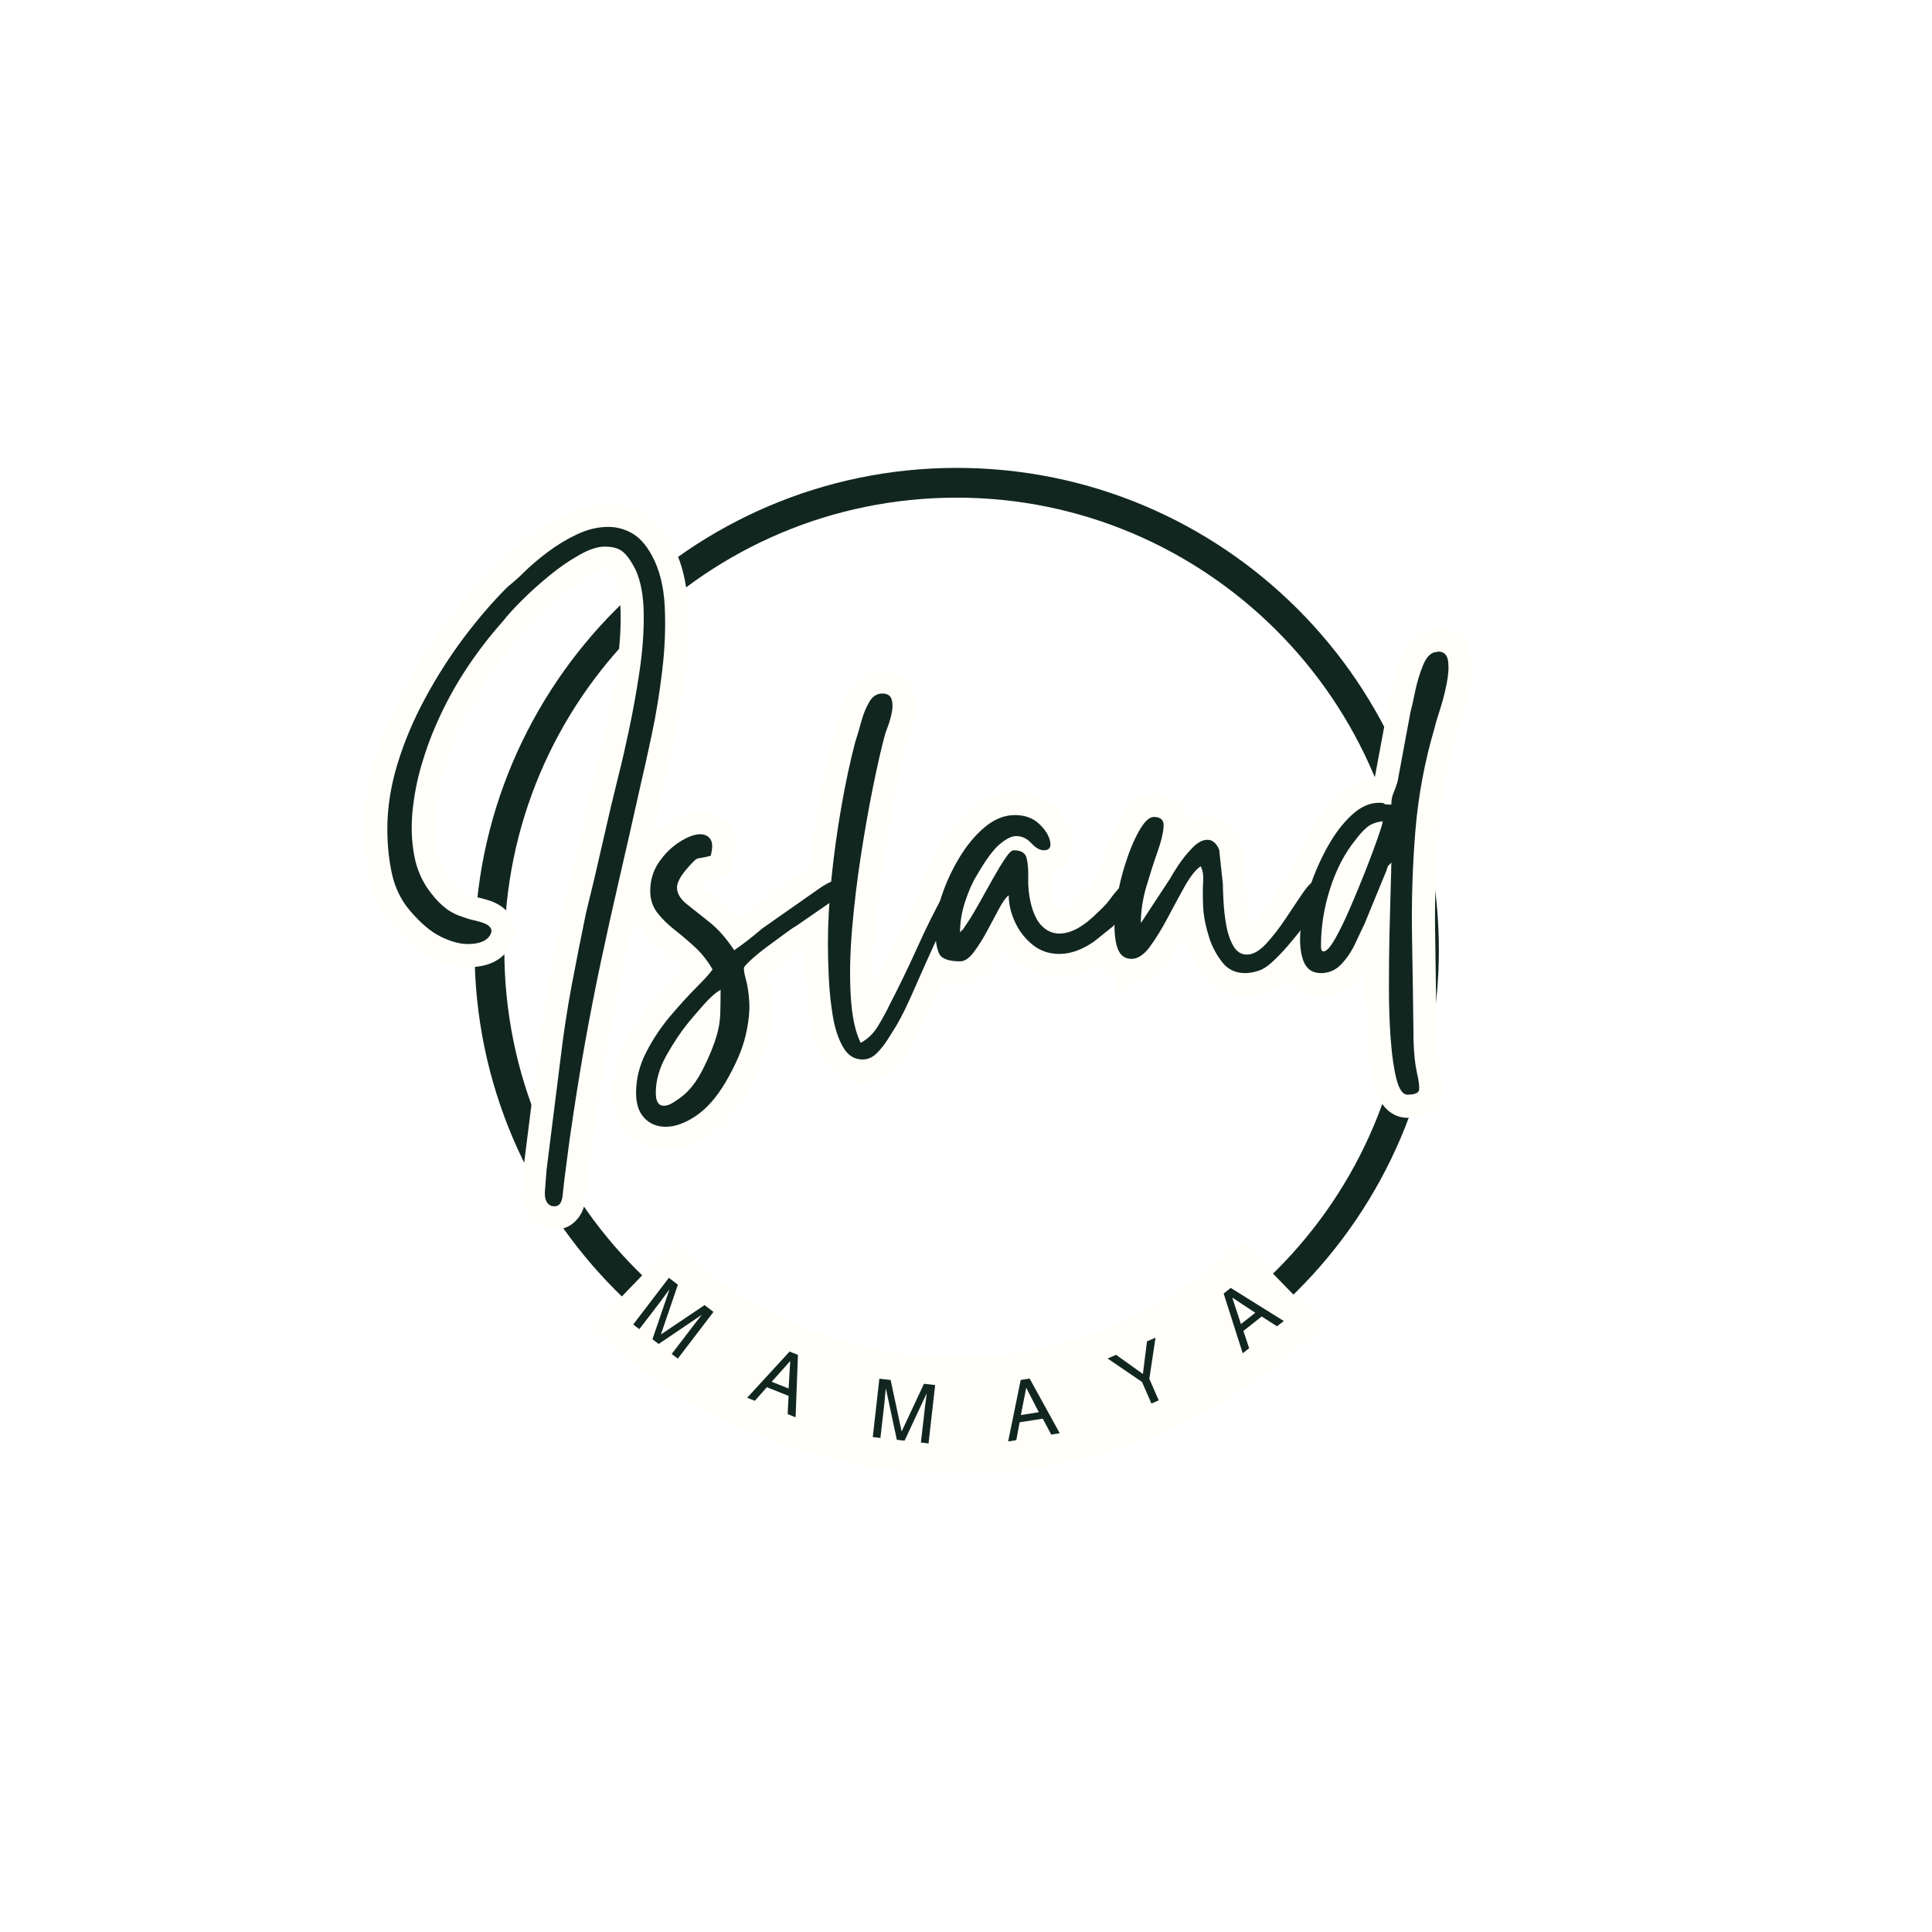 <svg xmlns="http://www.w3.org/2000/svg" xmlns:xlink="http://www.w3.org/1999/xlink" width="500" zoomAndPan="magnify" viewBox="0 0 375 375" height="500" preserveAspectRatio="xMidYMid meet" version="1.2"><defs><clipPath id="3e0132e354"><path d="M 92.113 90.816 L 279.613 90.816 L 279.613 278 L 92.113 278 Z M 92.113 90.816"></path></clipPath></defs><g id="1855ecf6f1"><rect x="0" width="375" y="0" height="375" style="fill:#ffffff;fill-opacity:1;stroke:none;"></rect><rect x="0" width="375" y="0" height="375" style="fill:#ffffff;fill-opacity:1;stroke:none;"></rect><g clip-rule="nonzero" clip-path="url(#3e0132e354)"><path style="stroke:none;fill-rule:nonzero;fill:#122620;fill-opacity:1;" d="M 185.699 277.988 C 133.996 277.988 92.113 235.816 92.113 184.402 C 92.113 132.988 133.996 90.816 185.699 90.816 C 237.402 90.816 279.285 132.699 279.285 184.402 C 279.285 236.105 237.113 277.988 185.699 277.988 Z M 185.699 96.594 C 137.176 96.594 97.891 135.875 97.891 184.402 C 97.891 232.93 137.176 272.211 185.699 272.211 C 234.227 272.211 273.508 232.93 273.508 184.402 C 273.508 135.875 233.938 96.594 185.699 96.594 Z M 185.699 96.594"></path></g><g style="fill:#fffef9;fill-opacity:1;"><g transform="translate(69.197, 192.347)"><path style="stroke:none" d="M 1.496 -31.504 C 1.496 -36.023 2.223 -40.652 3.668 -45.395 C 5.074 -49.988 6.965 -54.492 9.34 -58.906 C 11.684 -63.258 14.301 -67.359 17.188 -71.211 C 20.07 -75.055 23.027 -78.492 26.051 -81.516 L 26.156 -81.621 L 26.27 -81.719 C 26.934 -82.301 27.523 -82.805 28.027 -83.227 C 28.402 -83.539 28.824 -83.926 29.285 -84.391 C 30.711 -85.816 32.402 -87.27 34.367 -88.75 C 36.41 -90.297 38.594 -91.613 40.91 -92.707 C 43.551 -93.949 46.207 -94.57 48.871 -94.57 C 51.246 -94.57 53.488 -93.984 55.605 -92.809 C 57.785 -91.598 59.645 -89.621 61.176 -86.883 C 63.035 -83.555 64.082 -79.562 64.32 -74.914 C 64.531 -70.707 64.363 -66.301 63.812 -61.695 C 63.277 -57.211 62.578 -52.922 61.711 -48.84 C 60.867 -44.852 60.121 -41.488 59.473 -38.738 C 58.043 -32.293 56.684 -26.309 55.406 -20.785 C 54.133 -15.305 52.941 -9.941 51.828 -4.699 C 50.723 0.527 49.672 5.906 48.684 11.449 C 47.695 16.988 46.723 23.086 45.773 29.742 L 45.301 33.395 L 44.824 37.109 L 40.367 36.535 L 44.836 36.98 C 44.754 37.805 44.633 38.91 44.469 40.293 C 44.293 41.789 43.828 43.031 43.066 44.023 C 41.91 45.539 40.371 46.297 38.449 46.297 C 37.426 46.297 36.516 46.098 35.723 45.703 L 37.73 41.684 L 35.875 45.773 C 34.332 45.074 33.246 43.922 32.613 42.32 C 32.168 41.195 32 39.906 32.117 38.457 C 32.234 36.957 32.332 35.617 32.41 34.438 L 32.422 34.309 L 35.191 12.258 C 35.762 7.465 36.492 2.684 37.391 -2.086 C 38.273 -6.785 39.195 -11.465 40.16 -16.121 L 40.18 -16.215 L 40.203 -16.301 C 41.312 -20.738 42.359 -25.172 43.352 -29.605 C 44.355 -34.117 45.422 -38.625 46.551 -43.133 C 47.102 -45.254 47.746 -48.059 48.492 -51.547 C 49.23 -55.012 49.895 -58.676 50.48 -62.543 C 51.043 -66.254 51.305 -69.766 51.27 -73.078 C 51.234 -75.988 50.836 -78.27 50.07 -79.922 L 54.145 -81.812 L 50.125 -79.805 C 49.602 -80.855 49.172 -81.52 48.836 -81.805 C 48.906 -81.746 48.969 -81.703 49.031 -81.672 L 49.023 -81.668 C 48.828 -81.727 48.535 -81.754 48.152 -81.754 C 47.582 -81.754 46.676 -81.406 45.445 -80.711 C 43.754 -79.762 42.031 -78.57 40.273 -77.137 C 38.434 -75.633 36.77 -74.137 35.277 -72.648 C 33.82 -71.188 32.75 -70.016 32.07 -69.133 L 31.969 -69 L 31.855 -68.875 C 29.293 -66.012 26.957 -62.957 24.848 -59.719 C 22.754 -56.504 20.961 -53.141 19.465 -49.629 C 18.566 -47.609 17.727 -45.273 16.945 -42.629 C 16.184 -40.055 15.66 -37.387 15.367 -34.625 C 15.094 -32.02 15.176 -29.512 15.617 -27.102 C 16 -25.023 16.824 -23.203 18.098 -21.645 L 18.137 -21.594 L 18.176 -21.547 C 18.746 -20.801 19.367 -20.164 20.039 -19.633 C 20.559 -19.219 21.195 -18.895 21.941 -18.66 L 22.062 -18.625 L 22.18 -18.582 C 22.633 -18.41 23.023 -18.289 23.352 -18.211 C 23.945 -18.074 24.559 -17.918 25.191 -17.734 C 27.137 -17.191 28.574 -16.309 29.512 -15.086 C 30.305 -14.055 30.695 -12.895 30.684 -11.609 C 30.672 -10.559 30.383 -9.547 29.809 -8.57 C 28.262 -5.93 25.512 -4.613 21.562 -4.613 C 19.352 -4.613 16.953 -5.242 14.375 -6.508 C 11.848 -7.746 9.344 -9.844 6.859 -12.805 C 4.711 -15.363 3.258 -18.359 2.5 -21.793 C 1.832 -24.824 1.496 -28.062 1.496 -31.504 Z M 10.48 -31.504 C 10.48 -28.715 10.746 -26.125 11.273 -23.727 C 11.715 -21.73 12.539 -20.012 13.742 -18.578 C 15.41 -16.59 16.941 -15.254 18.328 -14.574 C 19.66 -13.922 20.738 -13.598 21.562 -13.598 C 22.105 -13.598 22.477 -13.633 22.672 -13.711 C 22.445 -13.621 22.238 -13.422 22.059 -13.113 C 21.824 -12.715 21.707 -12.242 21.699 -11.699 C 21.691 -10.918 21.922 -10.223 22.387 -9.617 C 22.613 -9.32 22.848 -9.105 23.09 -8.977 C 23.043 -9 22.922 -9.039 22.723 -9.098 C 22.238 -9.234 21.773 -9.355 21.328 -9.457 C 20.617 -9.621 19.852 -9.859 19.027 -10.168 L 20.602 -14.375 L 19.262 -10.086 C 17.457 -10.652 15.855 -11.484 14.461 -12.59 C 13.211 -13.578 12.078 -14.738 11.055 -16.066 L 14.613 -18.805 L 11.133 -15.969 C 8.891 -18.723 7.438 -21.891 6.781 -25.484 C 6.184 -28.742 6.07 -32.105 6.434 -35.566 C 6.781 -38.875 7.414 -42.078 8.328 -45.176 C 9.223 -48.199 10.18 -50.855 11.199 -53.148 C 12.898 -57.141 14.938 -60.965 17.316 -64.621 C 19.68 -68.246 22.293 -71.66 25.16 -74.867 L 28.508 -71.871 L 24.949 -74.609 C 25.867 -75.801 27.191 -77.266 28.926 -79 C 30.629 -80.703 32.52 -82.402 34.594 -84.094 C 36.75 -85.855 38.898 -87.34 41.039 -88.543 C 43.641 -90.004 46.012 -90.738 48.152 -90.738 C 50.852 -90.738 53.02 -90.043 54.656 -88.648 C 55.922 -87.574 57.09 -85.965 58.16 -83.82 L 58.191 -83.766 L 58.219 -83.703 C 59.527 -80.887 60.203 -77.375 60.25 -73.18 C 60.293 -69.383 59.996 -65.387 59.363 -61.195 C 58.75 -57.152 58.055 -53.312 57.277 -49.672 C 56.508 -46.055 55.836 -43.148 55.266 -40.953 C 54.156 -36.52 53.109 -32.086 52.117 -27.648 C 51.113 -23.141 50.047 -18.633 48.918 -14.125 L 44.559 -15.211 L 48.957 -14.301 C 48.008 -9.699 47.094 -5.074 46.219 -0.426 C 45.359 4.145 44.656 8.746 44.105 13.379 L 41.352 35.297 L 36.895 34.738 L 41.375 35.035 C 41.293 36.254 41.195 37.629 41.074 39.164 C 41.062 39.27 41.062 39.34 41.066 39.375 C 41.055 39.277 41.023 39.156 40.965 39.012 C 40.711 38.367 40.254 37.895 39.59 37.594 L 39.668 37.629 L 39.742 37.668 C 39.27 37.43 38.84 37.312 38.449 37.312 C 37.41 37.312 36.57 37.73 35.93 38.566 C 35.758 38.793 35.633 39.02 35.559 39.238 L 35.547 39.242 C 35.703 37.91 35.82 36.859 35.898 36.086 L 35.902 36.023 L 36.391 32.246 L 36.879 28.473 C 37.844 21.711 38.832 15.512 39.84 9.871 C 40.844 4.234 41.914 -1.242 43.039 -6.562 C 44.164 -11.859 45.367 -17.277 46.652 -22.816 C 47.926 -28.312 49.285 -34.305 50.727 -40.797 C 51.359 -43.48 52.09 -46.781 52.922 -50.703 C 53.734 -54.523 54.391 -58.543 54.895 -62.762 C 55.383 -66.859 55.531 -70.762 55.348 -74.461 C 55.184 -77.715 54.512 -80.391 53.336 -82.492 C 52.637 -83.746 51.938 -84.566 51.242 -84.953 C 50.484 -85.375 49.691 -85.586 48.871 -85.586 C 47.547 -85.586 46.168 -85.25 44.734 -84.578 C 42.98 -83.75 41.328 -82.754 39.781 -81.582 C 38.148 -80.352 36.77 -79.168 35.637 -78.039 C 34.984 -77.383 34.363 -76.812 33.781 -76.324 C 33.328 -75.949 32.797 -75.492 32.188 -74.957 L 29.227 -78.34 L 32.402 -75.164 C 29.68 -72.438 27.004 -69.324 24.375 -65.82 C 21.758 -62.328 19.383 -58.602 17.25 -54.648 C 15.156 -50.758 13.492 -46.797 12.262 -42.77 C 11.074 -38.883 10.48 -35.129 10.48 -31.504 Z M 10.48 -31.504"></path></g></g><g style="fill:#fffef9;fill-opacity:1;"><g transform="translate(125.851, 192.347)"><path style="stroke:none" d="M 5.93 19.766 C 5.93 19.844 5.934 19.906 5.938 19.957 L 5.934 19.957 C 5.891 19.75 5.797 19.527 5.645 19.285 C 5.355 18.816 4.953 18.441 4.441 18.168 C 3.973 17.914 3.488 17.789 2.996 17.789 C 2.789 17.789 2.605 17.816 2.441 17.867 C 2.41 17.879 2.383 17.891 2.363 17.898 C 2.371 17.895 2.387 17.887 2.41 17.871 C 2.902 17.566 3.277 17.305 3.543 17.094 L 3.652 17.008 C 4.691 16.23 5.676 14.934 6.598 13.117 C 7.699 10.945 8.492 9.004 8.969 7.293 C 9.27 6.27 9.438 5.254 9.465 4.242 C 9.504 2.891 9.523 1.395 9.523 -0.238 L 14.016 -0.238 L 16.277 3.641 C 15.734 3.957 15.004 4.637 14.082 5.672 C 12.883 7.027 11.945 8.121 11.262 8.953 C 9.988 10.512 8.715 12.414 7.445 14.664 C 6.434 16.457 5.93 18.156 5.93 19.766 Z M -3.055 19.766 C -3.055 16.582 -2.164 13.41 -0.379 10.25 C 1.145 7.551 2.707 5.223 4.309 3.266 C 5.066 2.34 6.082 1.156 7.359 -0.285 C 8.914 -2.039 10.379 -3.32 11.75 -4.121 L 18.508 -8.059 L 18.508 -0.238 C 18.508 1.48 18.488 3.059 18.445 4.5 C 18.395 6.285 18.121 8.023 17.621 9.715 C 16.984 11.996 15.977 14.488 14.605 17.188 C 13.051 20.246 11.199 22.582 9.043 24.195 L 6.348 20.602 L 9.156 24.109 C 8.621 24.539 7.957 25 7.172 25.492 C 5.805 26.344 4.414 26.773 2.996 26.773 C 1.98 26.773 1.043 26.539 0.184 26.078 C -0.715 25.594 -1.441 24.906 -1.992 24.016 C -2.699 22.871 -3.055 21.453 -3.055 19.766 Z M -4.133 -19.406 C -4.133 -22.406 -3.312 -25.109 -1.672 -27.508 C -0.211 -29.648 1.555 -31.383 3.625 -32.711 C 5.922 -34.18 8.066 -34.918 10.062 -34.918 C 11.188 -34.918 12.227 -34.688 13.176 -34.227 C 14.215 -33.723 15.07 -32.984 15.738 -32.012 C 16.957 -30.242 17.191 -27.934 16.441 -25.09 L 15.766 -22.52 L 13.188 -21.875 C 12.02 -21.582 11.125 -21.406 10.508 -21.344 C 11.023 -21.395 11.512 -21.613 11.98 -22.004 C 11.91 -21.945 11.633 -21.645 11.145 -21.094 C 10.582 -20.477 10.207 -19.984 10.02 -19.621 L 10 -19.617 C 10.051 -19.824 10.062 -20.059 10.035 -20.32 C 10.016 -20.477 9.98 -20.598 9.922 -20.688 C 9.973 -20.609 10.09 -20.496 10.277 -20.348 L 14.586 -16.938 C 16.684 -15.281 18.625 -13.09 20.406 -10.367 L 16.648 -7.906 L 14.121 -11.617 C 15.73 -12.715 17.391 -14.008 19.094 -15.488 L 19.273 -15.645 L 30.605 -23.566 C 31.969 -24.508 33.207 -25.188 34.324 -25.598 C 35.582 -26.062 36.758 -26.293 37.852 -26.293 C 39.57 -26.293 40.969 -25.754 42.047 -24.68 C 42.789 -23.938 43.262 -23.047 43.469 -22.008 C 43.617 -21.27 43.613 -20.508 43.453 -19.723 C 43.031 -17.609 41.562 -15.812 39.051 -14.336 L 36.773 -18.207 L 39.328 -14.512 L 30.922 -8.703 L 30.637 -8.559 C 30.543 -8.512 30.078 -8.184 29.242 -7.574 L 25.844 -5.066 C 24.734 -4.246 23.793 -3.484 23.027 -2.785 C 22.684 -2.473 22.438 -2.238 22.285 -2.074 C 22.273 -2.059 22.262 -2.047 22.258 -2.043 C 22.273 -2.062 22.293 -2.086 22.316 -2.121 C 22.527 -2.406 22.699 -2.742 22.828 -3.133 L 18.566 -4.551 L 22.973 -3.672 C 23.035 -3.996 23.059 -4.234 23.035 -4.383 C 23.066 -4.184 23.137 -3.895 23.246 -3.512 C 23.652 -2.086 23.926 -0.316 24.066 1.797 C 24.215 4.035 23.941 6.668 23.242 9.695 C 22.543 12.73 21.082 16.16 18.855 19.984 C 16.742 23.543 14.367 26.211 11.73 27.984 C 8.898 29.891 6.105 30.844 3.355 30.844 C 0.406 30.844 -2.051 29.828 -4.012 27.793 C -5.93 25.805 -6.887 23.129 -6.887 19.766 C -6.887 16.324 -6.062 13 -4.41 9.801 C -2.938 6.938 -1.168 4.297 0.895 1.879 C 2.809 -0.367 4.586 -2.312 6.227 -3.953 C 7.574 -5.301 8.406 -6.211 8.719 -6.684 L 12.457 -4.191 L 8.559 -1.965 C 7.832 -3.23 6.965 -4.324 5.957 -5.246 C 4.68 -6.41 3.426 -7.48 2.191 -8.449 C 0.574 -9.727 -0.793 -11.094 -1.902 -12.559 C -3.391 -14.52 -4.133 -16.801 -4.133 -19.406 Z M 4.852 -19.406 C 4.852 -18.816 4.984 -18.344 5.254 -17.988 C 5.902 -17.137 6.734 -16.309 7.75 -15.508 C 9.152 -14.402 10.574 -13.195 12.012 -11.883 C 13.715 -10.328 15.164 -8.508 16.359 -6.422 L 17.734 -4.012 L 16.195 -1.699 C 15.551 -0.734 14.348 0.633 12.578 2.398 C 11.105 3.871 9.492 5.641 7.73 7.703 C 6.117 9.598 4.734 11.668 3.574 13.918 C 2.59 15.828 2.098 17.777 2.098 19.766 C 2.098 20.711 2.215 21.309 2.453 21.559 C 2.648 21.758 2.949 21.859 3.355 21.859 C 4.277 21.859 5.398 21.418 6.715 20.531 C 8.234 19.508 9.691 17.82 11.09 15.469 C 12.859 12.426 13.992 9.828 14.488 7.676 C 14.988 5.512 15.191 3.75 15.102 2.395 C 15.004 0.914 14.84 -0.23 14.605 -1.043 C 14.086 -2.859 13.941 -4.32 14.16 -5.434 L 14.215 -5.707 L 14.305 -5.973 C 14.547 -6.703 15.008 -7.434 15.684 -8.168 C 16.012 -8.523 16.445 -8.945 16.98 -9.434 C 17.973 -10.332 19.148 -11.289 20.512 -12.301 L 23.941 -14.828 C 25.184 -15.734 26.074 -16.324 26.621 -16.594 L 28.629 -12.578 L 26.074 -16.273 L 34.355 -21.996 L 34.496 -22.078 C 34.812 -22.266 35.016 -22.406 35.105 -22.5 C 34.887 -22.27 34.734 -21.934 34.645 -21.484 C 34.566 -21.098 34.574 -20.684 34.66 -20.246 C 34.809 -19.508 35.152 -18.867 35.695 -18.324 C 36.133 -17.887 36.637 -17.582 37.199 -17.418 C 37.441 -17.344 37.66 -17.309 37.852 -17.309 L 37.871 -17.301 C 37.754 -17.277 37.605 -17.23 37.43 -17.168 C 37.027 -17.02 36.469 -16.695 35.754 -16.203 L 24.613 -8.418 L 22.039 -12.098 L 24.988 -8.707 C 23.02 -6.996 21.082 -5.492 19.18 -4.195 L 15.398 -1.617 L 12.895 -5.445 C 11.641 -7.352 10.348 -8.836 9.012 -9.895 L 4.695 -13.309 C 2.559 -15.004 1.363 -17.012 1.105 -19.328 C 0.836 -21.75 1.945 -24.328 4.43 -27.062 C 5.215 -27.949 5.816 -28.562 6.227 -28.906 C 7.172 -29.691 8.301 -30.152 9.613 -30.285 C 9.797 -30.301 10.262 -30.402 11.008 -30.59 L 12.098 -26.234 L 7.754 -27.375 C 7.848 -27.734 7.895 -27.973 7.891 -28.098 C 7.898 -27.734 8.047 -27.344 8.336 -26.922 C 8.566 -26.59 8.871 -26.328 9.254 -26.145 C 9.543 -26.004 9.812 -25.934 10.062 -25.934 L 10.078 -25.93 C 10 -25.914 9.906 -25.887 9.789 -25.844 C 9.422 -25.703 8.984 -25.473 8.473 -25.145 C 7.43 -24.477 6.52 -23.574 5.746 -22.441 C 5.148 -21.57 4.852 -20.555 4.852 -19.406 Z M 4.852 -19.406"></path></g></g><g style="fill:#fffef9;fill-opacity:1;"><g transform="translate(160.466, 192.347)"><path style="stroke:none" d="M -4.254 -9.223 C -4.254 -13.371 -4.004 -17.836 -3.512 -22.621 C -3.02 -27.359 -2.367 -32.055 -1.551 -36.711 C -0.73 -41.383 0.176 -45.617 1.164 -49.406 L 1.203 -49.551 L 1.25 -49.695 C 1.621 -50.809 1.996 -52.062 2.371 -53.457 C 2.879 -55.328 3.555 -56.98 4.402 -58.41 C 5.082 -59.559 5.93 -60.457 6.945 -61.109 C 8.102 -61.855 9.383 -62.227 10.781 -62.227 C 12.09 -62.227 13.25 -61.926 14.258 -61.32 C 15.508 -60.57 16.367 -59.488 16.84 -58.078 C 17.328 -56.605 17.398 -54.98 17.043 -53.203 C 16.793 -51.957 16.465 -50.801 16.055 -49.73 C 15.801 -49.059 15.656 -48.648 15.617 -48.5 C 14.988 -46.148 14.266 -42.957 13.445 -38.93 C 12.621 -34.887 11.836 -30.465 11.086 -25.66 C 10.344 -20.895 9.777 -16.172 9.387 -11.484 C 9.008 -6.91 8.93 -2.797 9.156 0.859 C 9.355 4.125 9.84 6.523 10.605 8.055 L 6.59 10.062 L 4.488 6.094 C 5.117 5.758 5.66 5.223 6.109 4.484 C 6.902 3.188 7.586 1.934 8.152 0.723 L 8.195 0.637 L 8.238 0.555 C 10.031 -2.879 11.789 -6.512 13.512 -10.344 C 15.32 -14.375 17.215 -18.168 19.195 -21.715 L 23.117 -19.523 L 19.102 -21.535 C 20.566 -24.469 22.586 -25.934 25.156 -25.934 C 26.07 -25.934 26.926 -25.719 27.719 -25.293 C 28.461 -24.891 29.086 -24.34 29.59 -23.633 C 30.348 -22.574 30.727 -21.402 30.727 -20.125 C 30.727 -19.398 30.527 -18.57 30.133 -17.633 C 29.938 -17.164 29.656 -16.566 29.293 -15.84 L 27.316 -11.887 C 26.586 -10.426 26.07 -9.445 25.773 -8.949 L 21.922 -11.262 L 25.977 -9.328 C 25.195 -7.684 24.312 -5.762 23.328 -3.559 L 20.395 3.027 C 19.371 5.324 18.383 7.305 17.422 8.957 L 17.383 9.027 L 15.723 11.672 C 14.863 13.039 13.914 14.238 12.879 15.273 C 11.203 16.949 9.227 17.789 6.949 17.789 C 5.277 17.789 3.762 17.355 2.398 16.488 C 1.148 15.695 0.105 14.578 -0.719 13.141 C -1.906 11.074 -2.746 8.578 -3.234 5.648 C -3.66 3.078 -3.941 0.426 -4.066 -2.305 C -4.191 -4.93 -4.254 -7.238 -4.254 -9.223 Z M 4.73 -9.223 C 4.73 -7.379 4.789 -5.211 4.906 -2.727 C 5.02 -0.348 5.258 1.953 5.629 4.172 C 5.938 6.035 6.418 7.531 7.07 8.66 C 7.137 8.781 7.199 8.867 7.25 8.93 C 7.258 8.938 7.262 8.938 7.262 8.938 C 7.25 8.93 7.234 8.918 7.215 8.906 C 7.109 8.836 7.02 8.805 6.949 8.805 C 6.746 8.805 6.605 8.844 6.527 8.922 C 7.086 8.359 7.617 7.684 8.113 6.895 L 9.73 4.32 L 13.535 6.707 L 9.648 4.457 C 10.445 3.078 11.293 1.383 12.188 -0.629 L 15.125 -7.223 C 16.137 -9.492 17.051 -11.48 17.863 -13.191 L 17.957 -13.387 L 18.07 -13.57 C 18.25 -13.871 18.652 -14.648 19.281 -15.902 L 21.258 -19.855 C 21.531 -20.41 21.73 -20.828 21.852 -21.117 C 21.875 -21.164 21.891 -21.203 21.898 -21.234 L 21.895 -21.215 C 21.793 -20.895 21.742 -20.531 21.742 -20.125 C 21.742 -19.484 21.918 -18.914 22.277 -18.41 C 22.582 -17.984 22.977 -17.641 23.461 -17.383 C 23.996 -17.094 24.559 -16.949 25.156 -16.949 C 25.984 -16.949 26.66 -17.195 27.184 -17.691 C 27.25 -17.75 27.289 -17.793 27.309 -17.82 C 27.262 -17.75 27.203 -17.648 27.137 -17.516 L 27.09 -17.426 L 27.039 -17.336 C 25.188 -14.016 23.41 -10.457 21.707 -6.664 C 19.914 -2.672 18.078 1.125 16.199 4.715 L 12.219 2.637 L 16.281 4.547 C 15.574 6.055 14.738 7.594 13.773 9.172 C 12.469 11.309 10.773 12.93 8.691 14.031 L 4.625 16.184 L 2.57 12.07 C 1.258 9.449 0.465 5.898 0.188 1.414 C -0.066 -2.676 0.016 -7.223 0.434 -12.23 C 0.844 -17.129 1.434 -22.066 2.211 -27.043 C 2.98 -31.984 3.789 -36.543 4.641 -40.727 C 5.5 -44.926 6.25 -48.242 6.902 -50.68 C 7.023 -51.172 7.277 -51.922 7.66 -52.926 C 7.891 -53.531 8.082 -54.211 8.234 -54.965 C 8.266 -55.137 8.285 -55.273 8.281 -55.371 C 8.281 -55.352 8.293 -55.305 8.316 -55.238 C 8.547 -54.547 8.988 -54.004 9.637 -53.613 C 10.051 -53.367 10.43 -53.246 10.781 -53.246 C 11.141 -53.246 11.48 -53.348 11.801 -53.555 C 11.98 -53.668 12.09 -53.758 12.129 -53.828 C 11.699 -53.102 11.336 -52.199 11.043 -51.113 C 10.621 -49.555 10.199 -48.133 9.773 -46.852 L 5.512 -48.273 L 9.855 -47.141 C 8.93 -43.586 8.078 -39.59 7.301 -35.16 C 6.52 -30.711 5.895 -26.223 5.426 -21.699 C 4.965 -17.219 4.73 -13.062 4.73 -9.223 Z M 4.73 -9.223"></path></g></g><g style="fill:#fffef9;fill-opacity:1;"><g transform="translate(181.546, 192.347)"><path style="stroke:none" d="M -4.492 -12.098 C -4.492 -14.246 -4.02 -16.781 -3.078 -19.707 C -2.176 -22.5 -0.922 -25.254 0.684 -27.977 C 2.375 -30.844 4.352 -33.242 6.613 -35.164 C 9.328 -37.477 12.273 -38.629 15.453 -38.629 C 18.551 -38.629 21.129 -37.668 23.188 -35.746 C 25.082 -33.977 26.246 -32.047 26.68 -29.957 C 27.059 -28.125 26.785 -26.539 25.859 -25.195 C 25.246 -24.309 24.434 -23.66 23.418 -23.254 C 22.699 -22.965 21.922 -22.82 21.082 -22.82 C 18.961 -22.82 17.039 -23.766 15.309 -25.66 C 15.285 -25.688 15.266 -25.703 15.258 -25.711 C 15.281 -25.691 15.312 -25.676 15.355 -25.656 C 15.473 -25.602 15.582 -25.574 15.691 -25.574 C 15.949 -25.574 16.121 -25.598 16.219 -25.645 C 16.016 -25.543 15.746 -25.352 15.402 -25.066 C 14.57 -24.367 13.406 -22.727 11.914 -20.148 L 11.875 -20.082 L 11.836 -20.02 C 11.227 -19.043 10.637 -17.707 10.07 -16.008 C 9.547 -14.434 9.285 -12.891 9.285 -11.379 L 4.793 -11.379 L 1.613 -14.555 L 1.809 -14.746 L 8.16 -8.395 L 8.141 -8.375 L 4.965 -11.551 L 1.789 -14.73 L 2.215 -15.156 L 5.391 -11.977 L 1.652 -14.469 L 2.609 -15.906 C 3.18 -16.762 3.855 -17.895 4.633 -19.301 C 5.477 -20.832 6.344 -22.379 7.227 -23.949 C 8.16 -25.602 9.016 -27.016 9.797 -28.188 C 10.336 -28.996 10.863 -29.645 11.375 -30.141 C 12.527 -31.25 13.805 -31.805 15.211 -31.805 C 16.785 -31.805 18.141 -31.449 19.285 -30.742 C 20.766 -29.824 21.703 -28.5 22.105 -26.766 C 22.43 -25.355 22.566 -23.699 22.52 -21.801 C 22.488 -20.637 22.594 -19.469 22.844 -18.293 C 23.125 -17.023 23.457 -16.195 23.84 -15.812 C 23.941 -15.715 24.016 -15.652 24.07 -15.629 L 24.078 -15.633 C 24.426 -15.633 24.887 -15.785 25.449 -16.098 C 26.312 -16.57 27.273 -17.336 28.328 -18.391 L 28.387 -18.449 L 28.445 -18.504 C 29.336 -19.332 29.93 -19.953 30.23 -20.379 C 30.816 -21.207 31.57 -22.129 32.492 -23.145 L 35.816 -20.125 L 32.137 -22.699 C 32.812 -23.664 33.629 -24.414 34.594 -24.949 C 35.629 -25.527 36.758 -25.812 37.973 -25.812 C 39.004 -25.812 39.953 -25.562 40.812 -25.059 C 41.719 -24.523 42.418 -23.777 42.91 -22.82 C 43.492 -21.691 43.715 -20.332 43.586 -18.742 C 43.461 -17.184 42.766 -15.512 41.496 -13.73 C 40.551 -12.402 39.223 -10.906 37.512 -9.238 L 37.355 -9.086 L 33.465 -5.977 L 33.336 -5.887 C 30.25 -3.758 27.164 -2.695 24.078 -2.695 C 21.02 -2.695 18.34 -3.629 16.035 -5.496 C 14.012 -7.137 12.453 -9.156 11.363 -11.559 C 10.297 -13.906 9.762 -16.242 9.762 -18.566 L 14.254 -18.566 L 16.867 -14.91 C 16.969 -14.984 17.043 -15.047 17.098 -15.105 C 17.074 -15.082 17.039 -15.035 16.988 -14.965 C 16.793 -14.699 16.566 -14.32 16.309 -13.828 L 13.965 -9.441 C 13.012 -7.672 12.023 -6.113 11.004 -4.773 C 9.227 -2.43 7.156 -1.258 4.793 -1.258 C 0.641 -1.258 -2.078 -2.648 -3.359 -5.426 C -4.113 -7.059 -4.492 -9.285 -4.492 -12.098 Z M 4.492 -12.098 C 4.492 -10.602 4.594 -9.629 4.797 -9.188 C 4.527 -9.777 4.16 -10.16 3.699 -10.336 C 3.863 -10.273 4.227 -10.242 4.793 -10.242 C 4.332 -10.242 3.949 -10.141 3.637 -9.934 C 3.613 -9.918 3.594 -9.906 3.582 -9.895 C 3.586 -9.898 3.598 -9.906 3.609 -9.922 C 3.676 -9.988 3.758 -10.082 3.848 -10.203 C 4.586 -11.176 5.316 -12.332 6.039 -13.676 L 8.367 -18.031 C 9.418 -20.016 10.508 -21.41 11.645 -22.223 L 18.746 -27.297 L 18.746 -18.566 C 18.746 -17.539 19.012 -16.441 19.543 -15.273 C 20.047 -14.16 20.766 -13.227 21.695 -12.473 C 22.348 -11.945 23.141 -11.68 24.078 -11.68 C 25.301 -11.68 26.688 -12.215 28.234 -13.281 L 30.785 -9.582 L 27.98 -13.09 L 31.57 -15.965 L 34.379 -12.457 L 31.246 -15.676 C 32.566 -16.965 33.547 -18.055 34.176 -18.941 C 34.406 -19.266 34.57 -19.531 34.664 -19.734 C 34.676 -19.758 34.684 -19.777 34.688 -19.793 C 34.688 -19.789 34.688 -19.785 34.684 -19.773 C 34.66 -19.688 34.641 -19.586 34.633 -19.469 C 34.637 -19.527 34.641 -19.574 34.641 -19.609 C 34.641 -19.602 34.641 -19.582 34.645 -19.551 C 34.676 -19.293 34.766 -19.012 34.918 -18.715 C 35.223 -18.125 35.668 -17.656 36.262 -17.309 C 36.809 -16.988 37.379 -16.828 37.973 -16.828 C 38.309 -16.828 38.637 -16.918 38.957 -17.094 C 39.199 -17.23 39.379 -17.383 39.496 -17.547 L 39.332 -17.312 L 39.141 -17.102 C 38.465 -16.359 37.941 -15.727 37.57 -15.199 C 36.91 -14.266 35.906 -13.172 34.559 -11.922 L 31.504 -15.211 L 34.68 -12.035 C 31.086 -8.445 27.555 -6.648 24.078 -6.648 C 21.559 -6.648 19.363 -7.586 17.488 -9.461 C 15.871 -11.074 14.727 -13.402 14.051 -16.445 C 13.66 -18.305 13.488 -20.172 13.535 -22.039 C 13.566 -23.176 13.504 -24.078 13.352 -24.742 C 13.512 -24.047 13.914 -23.5 14.555 -23.102 C 14.77 -22.969 14.977 -22.879 15.18 -22.836 C 15.219 -22.824 15.25 -22.82 15.273 -22.816 C 15.262 -22.816 15.242 -22.82 15.211 -22.82 C 15.898 -22.82 16.523 -22.977 17.086 -23.293 C 17.301 -23.414 17.477 -23.543 17.613 -23.672 C 17.566 -23.629 17.453 -23.473 17.273 -23.203 C 16.617 -22.215 15.875 -20.992 15.051 -19.535 C 14.18 -17.988 13.328 -16.461 12.496 -14.957 C 11.598 -13.332 10.793 -11.984 10.086 -10.926 L 8.883 -9.117 L 8.141 -8.375 C 7.719 -7.953 7.234 -7.629 6.684 -7.402 C 6.133 -7.176 5.559 -7.059 4.965 -7.059 C 4.367 -7.059 3.797 -7.176 3.246 -7.402 C 2.695 -7.629 2.211 -7.953 1.789 -8.375 C 1.367 -8.797 1.043 -9.281 0.812 -9.832 C 0.586 -10.383 0.473 -10.957 0.473 -11.551 C 0.473 -12.148 0.586 -12.723 0.812 -13.273 C 1.043 -13.82 1.367 -14.309 1.789 -14.73 L 1.793 -14.734 L 1.809 -14.746 C 2.227 -15.168 2.715 -15.492 3.266 -15.723 C 3.812 -15.949 4.387 -16.062 4.984 -16.062 C 5.578 -16.062 6.152 -15.949 6.703 -15.723 C 7.254 -15.492 7.738 -15.168 8.16 -14.746 C 8.582 -14.328 8.906 -13.84 9.133 -13.289 C 9.359 -12.738 9.477 -12.168 9.477 -11.57 C 9.477 -10.977 9.359 -10.402 9.133 -9.852 C 8.906 -9.301 8.582 -8.816 8.16 -8.395 L 0.301 -0.535 L 0.301 -11.379 C 0.301 -13.863 0.715 -16.352 1.547 -18.848 C 2.34 -21.223 3.23 -23.199 4.215 -24.781 L 8.027 -22.398 L 4.137 -24.652 C 6.16 -28.141 7.988 -30.574 9.629 -31.949 C 11.703 -33.688 13.723 -34.559 15.691 -34.559 C 18.129 -34.559 20.215 -33.609 21.945 -31.719 C 22.016 -31.641 22.074 -31.582 22.125 -31.539 C 22.121 -31.543 22.102 -31.555 22.066 -31.574 C 21.793 -31.727 21.465 -31.805 21.082 -31.805 C 20.762 -31.805 20.422 -31.73 20.062 -31.586 C 19.406 -31.32 18.875 -30.891 18.461 -30.297 C 18.117 -29.793 17.918 -29.262 17.867 -28.699 C 17.848 -28.473 17.852 -28.285 17.883 -28.137 C 17.836 -28.363 17.559 -28.711 17.059 -29.176 C 16.723 -29.492 16.188 -29.648 15.453 -29.648 C 14.477 -29.648 13.473 -29.207 12.434 -28.32 C 10.941 -27.051 9.602 -25.414 8.422 -23.41 C 7.152 -21.262 6.168 -19.105 5.473 -16.949 C 4.82 -14.922 4.492 -13.305 4.492 -12.098 Z M 4.492 -12.098"></path></g></g><g style="fill:#fffef9;fill-opacity:1;"><g transform="translate(216.281, 192.347)"><path style="stroke:none" d="M 3.355 -1.738 C 1.41 -1.738 -0.238 -2.371 -1.594 -3.641 C -2.734 -4.715 -3.52 -6.148 -3.949 -7.938 C -4.512 -10.293 -4.602 -13.109 -4.223 -16.391 C -3.871 -19.414 -3.238 -22.43 -2.32 -25.445 C -1.387 -28.516 -0.32 -31.109 0.879 -33.234 C 2.777 -36.594 5.039 -38.27 7.668 -38.27 C 9.559 -38.27 11.098 -37.695 12.289 -36.543 C 13.602 -35.27 14.195 -33.633 14.066 -31.633 C 13.961 -29.98 13.477 -27.941 12.621 -25.516 C 11.93 -23.555 11.234 -21.395 10.539 -19.031 C 9.941 -17.012 9.645 -15.059 9.645 -13.176 L 5.152 -13.176 L 1.398 -15.645 L 7.148 -24.387 L 10.902 -21.922 L 6.883 -23.93 C 7.207 -24.574 7.816 -25.574 8.719 -26.93 C 9.668 -28.348 10.73 -29.672 11.914 -30.902 C 13.797 -32.859 15.855 -33.84 18.086 -33.84 C 19.66 -33.84 21.055 -33.328 22.27 -32.305 C 23.184 -31.535 23.918 -30.512 24.48 -29.23 L 24.758 -28.598 L 25.574 -20.961 L 25.574 -20.723 C 25.574 -20.082 25.613 -19.043 25.688 -17.605 C 25.758 -16.273 25.914 -14.922 26.164 -13.551 C 26.352 -12.5 26.637 -11.645 27.02 -10.973 C 26.969 -11.059 26.855 -11.16 26.668 -11.277 C 26.371 -11.465 26.066 -11.559 25.754 -11.559 C 25.559 -11.559 25.43 -11.543 25.367 -11.508 C 25.59 -11.633 25.871 -11.883 26.215 -12.258 C 27.371 -13.52 28.504 -14.988 29.609 -16.668 C 30.867 -18.574 32.004 -20.262 33.023 -21.727 C 33.711 -22.715 34.371 -23.5 35 -24.082 C 36.25 -25.238 37.598 -25.812 39.051 -25.812 C 40.723 -25.812 42.109 -25.359 43.219 -24.449 C 44.008 -23.801 44.574 -22.992 44.91 -22.023 C 45.18 -21.246 45.277 -20.422 45.203 -19.555 C 45.062 -17.949 44.457 -16.25 43.383 -14.457 C 42.594 -13.145 41.777 -11.914 40.941 -10.766 C 40.219 -9.781 39.797 -9.195 39.672 -9.008 L 39.582 -8.871 L 39.48 -8.742 C 38.879 -7.965 38.074 -6.992 37.07 -5.82 C 35.996 -4.57 34.879 -3.406 33.711 -2.328 C 32.109 -0.852 30.461 0.102 28.762 0.523 L 27.672 -3.832 L 28.961 0.469 C 27.742 0.836 26.551 1.02 25.395 1.02 C 22.113 1.02 19.48 -0.227 17.504 -2.715 C 16.113 -4.469 15.055 -6.383 14.328 -8.457 C 13.379 -11.297 12.859 -13.863 12.762 -16.16 C 12.676 -18.191 12.676 -19.941 12.766 -21.414 C 12.785 -21.75 12.781 -22.008 12.75 -22.199 L 12.75 -22.227 C 12.77 -22.164 12.801 -22.094 12.844 -22.016 L 16.77 -24.195 L 19.262 -20.457 C 18.902 -20.219 18.355 -19.453 17.629 -18.16 C 16.574 -16.281 15.473 -14.258 14.336 -12.098 C 13.07 -9.699 11.789 -7.629 10.492 -5.883 C 8.438 -3.121 6.059 -1.738 3.355 -1.738 Z M 3.355 -10.723 C 3.051 -10.723 2.82 -10.668 2.66 -10.559 C 2.809 -10.66 3.016 -10.887 3.281 -11.246 C 4.305 -12.617 5.336 -14.297 6.387 -16.289 C 7.566 -18.523 8.703 -20.613 9.801 -22.566 C 11.23 -25.109 12.723 -26.898 14.277 -27.934 L 18.332 -30.637 L 20.695 -26.379 C 21.52 -24.895 21.867 -23.059 21.734 -20.871 C 21.664 -19.707 21.664 -18.266 21.738 -16.543 C 21.801 -15.086 22.156 -13.379 22.805 -11.426 C 23.199 -10.305 23.777 -9.266 24.539 -8.305 C 24.719 -8.078 25.004 -7.965 25.395 -7.965 C 25.672 -7.965 26 -8.023 26.379 -8.137 L 26.582 -8.191 C 26.797 -8.246 27.141 -8.492 27.617 -8.93 C 28.527 -9.77 29.406 -10.684 30.25 -11.668 C 31.16 -12.73 31.875 -13.594 32.391 -14.258 L 35.934 -11.5 L 32.199 -13.992 C 32.395 -14.285 32.891 -14.977 33.688 -16.066 C 34.363 -16.996 35.027 -18 35.676 -19.082 C 36.039 -19.688 36.23 -20.105 36.25 -20.332 C 36.215 -19.926 36.273 -19.504 36.426 -19.07 C 36.641 -18.449 37.004 -17.926 37.516 -17.508 C 37.883 -17.203 38.277 -17 38.691 -16.891 C 38.844 -16.848 38.965 -16.828 39.051 -16.828 C 39.664 -16.828 40.219 -16.965 40.715 -17.23 C 40.883 -17.32 41.008 -17.402 41.094 -17.48 C 40.945 -17.344 40.715 -17.051 40.402 -16.602 C 39.426 -15.195 38.328 -13.566 37.109 -11.723 C 35.742 -9.645 34.316 -7.801 32.84 -6.188 C 30.629 -3.781 28.27 -2.574 25.754 -2.574 C 24.324 -2.574 23.02 -2.949 21.844 -3.695 C 20.781 -4.375 19.906 -5.312 19.219 -6.516 C 18.324 -8.082 17.691 -9.898 17.32 -11.965 C 17.008 -13.707 16.805 -15.43 16.715 -17.133 C 16.633 -18.73 16.59 -19.926 16.59 -20.723 L 21.082 -20.723 L 16.617 -20.246 L 15.898 -26.953 L 20.363 -27.43 L 16.246 -25.629 C 16.23 -25.672 16.215 -25.707 16.199 -25.73 L 16.203 -25.723 C 16.27 -25.629 16.363 -25.531 16.48 -25.434 C 16.938 -25.047 17.473 -24.855 18.086 -24.855 C 18.355 -24.855 18.57 -24.898 18.742 -24.988 C 18.676 -24.953 18.559 -24.852 18.391 -24.676 C 17.578 -23.832 16.848 -22.922 16.195 -21.945 C 15.5 -20.902 15.074 -20.223 14.918 -19.91 L 14.801 -19.676 L 0.66 1.832 L 0.66 -13.176 C 0.66 -15.926 1.078 -18.723 1.922 -21.574 C 2.66 -24.086 3.402 -26.395 4.148 -28.508 C 4.73 -30.152 5.047 -31.387 5.102 -32.211 C 5.086 -31.98 5.121 -31.727 5.207 -31.441 C 5.359 -30.926 5.637 -30.477 6.039 -30.09 C 6.391 -29.746 6.785 -29.508 7.219 -29.371 C 7.402 -29.316 7.551 -29.289 7.668 -29.289 C 8.152 -29.289 8.598 -29.387 9 -29.59 C 9.176 -29.676 9.309 -29.762 9.398 -29.848 C 9.234 -29.691 9.004 -29.348 8.703 -28.812 C 7.824 -27.266 7.016 -25.27 6.273 -22.828 C 5.516 -20.332 4.988 -17.84 4.703 -15.355 C 4.441 -13.125 4.473 -11.352 4.789 -10.027 C 4.812 -9.922 4.832 -9.855 4.844 -9.832 C 4.785 -9.949 4.688 -10.07 4.559 -10.191 C 4.184 -10.543 3.781 -10.723 3.355 -10.723 Z M 3.355 -10.723"></path></g></g><g style="fill:#fffef9;fill-opacity:1;"><g transform="translate(252.213, 192.347)"><path style="stroke:none" d="M 8.684 -8.746 C 8.684 -9.02 8.594 -9.359 8.418 -9.762 C 8.141 -10.383 7.719 -10.906 7.156 -11.328 C 6.418 -11.883 5.59 -12.16 4.672 -12.16 C 3.965 -12.16 3.328 -11.984 2.77 -11.641 C 2.582 -11.527 2.441 -11.418 2.348 -11.316 C 2.488 -11.469 2.703 -11.797 2.992 -12.301 C 3.828 -13.75 4.73 -15.598 5.699 -17.836 C 6.719 -20.188 7.695 -22.555 8.637 -24.941 C 9.574 -27.324 10.352 -29.402 10.969 -31.184 C 11.266 -32.035 11.484 -32.695 11.625 -33.168 C 11.676 -33.348 11.715 -33.477 11.73 -33.559 C 11.695 -33.406 11.68 -33.199 11.68 -32.941 L 16.172 -32.941 L 16.695 -28.48 C 16.406 -28.445 16.18 -28.395 16.016 -28.332 L 15.992 -28.336 C 15.473 -27.871 14.984 -27.324 14.535 -26.707 L 14.461 -26.609 L 14.387 -26.516 C 12.664 -24.395 11.289 -21.746 10.266 -18.566 C 9.211 -15.301 8.684 -12.027 8.684 -8.746 Z M -0.301 -8.746 C -0.301 -12.969 0.371 -17.16 1.715 -21.324 C 3.086 -25.57 4.984 -29.188 7.414 -32.18 L 10.902 -29.348 L 7.266 -31.988 C 8.094 -33.125 9.004 -34.141 10 -35.031 C 11.465 -36.34 13.348 -37.133 15.645 -37.402 L 20.664 -37.992 L 20.664 -32.941 C 20.664 -32.117 20.262 -30.547 19.457 -28.23 C 18.797 -26.336 17.977 -24.145 16.996 -21.652 C 16.02 -19.172 15.004 -16.707 13.945 -14.266 C 12.84 -11.715 11.785 -9.566 10.781 -7.824 C 10.156 -6.73 9.543 -5.863 8.941 -5.215 C 7.684 -3.855 6.262 -3.176 4.672 -3.176 C 3.594 -3.176 2.625 -3.496 1.766 -4.141 C 1.082 -4.652 0.562 -5.309 0.207 -6.113 C -0.129 -6.871 -0.301 -7.75 -0.301 -8.746 Z M 13.355 -36.176 C 13.355 -37.68 13.621 -39.039 14.152 -40.25 C 14.359 -40.723 14.555 -41.273 14.742 -41.898 L 19.047 -40.605 L 14.629 -41.43 L 17.18 -55.145 L 17.227 -55.324 C 17.441 -56.109 17.719 -57.332 18.059 -58.996 C 18.473 -61.016 19.047 -62.949 19.785 -64.797 C 21.051 -67.957 22.992 -69.758 25.613 -70.191 L 25.98 -70.254 L 26.352 -70.254 C 25.805 -70.254 25.254 -70.117 24.703 -69.84 C 25.414 -70.195 26.164 -70.375 26.953 -70.375 C 28.723 -70.375 30.203 -69.797 31.395 -68.645 C 32.465 -67.605 33.109 -66.258 33.324 -64.602 C 33.547 -62.867 33.43 -60.879 32.969 -58.633 C 32.578 -56.711 32.094 -54.871 31.523 -53.113 C 31.047 -51.652 30.746 -50.633 30.617 -50.055 L 30.586 -49.902 L 30.539 -49.754 C 28.711 -43.582 27.531 -37.254 26.996 -30.773 C 26.449 -24.137 26.234 -17.457 26.352 -10.738 L 26.652 9.637 C 26.723 11.848 26.902 13.59 27.195 14.863 C 27.676 16.938 27.84 18.559 27.695 19.723 C 27.562 20.793 27.141 21.734 26.434 22.543 C 25.871 23.184 25.18 23.676 24.352 24.023 C 23.414 24.418 22.285 24.617 20.961 24.617 C 19.891 24.617 18.891 24.328 17.969 23.758 C 17.262 23.32 16.648 22.734 16.125 22 C 15.457 21.066 14.926 19.848 14.523 18.34 C 13.934 16.117 13.508 13.293 13.25 9.863 C 13 6.594 12.875 3.109 12.875 -0.598 C 12.875 -4.227 12.918 -7.777 12.996 -11.246 L 13.238 -20.125 C 13.316 -22.57 13.355 -24.164 13.355 -24.914 L 17.848 -24.914 L 21.023 -21.738 L 20.426 -21.141 C 20.844 -21.559 21.137 -21.992 21.305 -22.441 C 21.289 -22.395 21.254 -22.289 21.207 -22.125 L 21.141 -21.883 L 16.809 -11.363 L 14.844 -7.191 C 13.914 -5.223 12.738 -3.504 11.32 -2.031 C 9.359 0 6.98 1.02 4.191 1.02 C 2.406 1.02 0.844 0.547 -0.5 -0.395 C -1.828 -1.328 -2.801 -2.625 -3.426 -4.293 C -4.27 -6.535 -4.539 -9.262 -4.23 -12.465 C -3.961 -15.312 -3.312 -18.293 -2.293 -21.406 C -1.285 -24.473 -0.012 -27.387 1.523 -30.152 C 3.152 -33.082 4.996 -35.508 7.062 -37.426 C 9.641 -39.828 12.438 -41.027 15.453 -41.027 C 18.25 -41.027 20.008 -39.941 20.73 -37.773 C 20.434 -38.676 19.902 -39.398 19.141 -39.949 C 18.816 -40.188 18.469 -40.371 18.102 -40.504 C 17.859 -40.59 17.633 -40.648 17.426 -40.676 C 17.461 -40.668 17.602 -40.668 17.848 -40.668 L 17.848 -36.176 Z M 22.34 -36.176 L 22.34 -31.684 L 17.848 -31.684 C 17.215 -31.684 16.688 -31.711 16.266 -31.766 C 14.172 -32.039 12.82 -33.094 12.207 -34.934 C 12.602 -33.75 13.355 -32.898 14.461 -32.375 C 14.777 -32.223 15.094 -32.121 15.406 -32.066 C 15.488 -32.051 15.555 -32.043 15.602 -32.039 C 15.57 -32.043 15.52 -32.043 15.453 -32.043 C 14.793 -32.043 14.035 -31.645 13.18 -30.852 C 11.812 -29.574 10.543 -27.891 9.379 -25.789 C 8.117 -23.523 7.074 -21.125 6.242 -18.602 C 5.43 -16.125 4.918 -13.793 4.711 -11.613 C 4.539 -9.785 4.629 -8.398 4.984 -7.445 L 4.965 -7.457 C 4.891 -7.562 4.789 -7.66 4.66 -7.75 C 4.457 -7.895 4.301 -7.965 4.191 -7.965 C 4.438 -7.965 4.656 -8.066 4.852 -8.27 C 5.59 -9.035 6.211 -9.949 6.715 -11.016 L 8.633 -15.09 L 12.695 -13.176 L 8.543 -14.887 L 12.734 -25.07 L 16.891 -23.359 L 12.57 -24.594 C 12.941 -25.898 13.445 -26.863 14.074 -27.492 L 22.34 -35.762 L 22.34 -24.914 C 22.34 -24.07 22.301 -22.391 22.219 -19.883 L 21.98 -11.035 C 21.902 -7.637 21.859 -4.156 21.859 -0.598 C 21.859 2.883 21.977 6.141 22.207 9.184 C 22.426 12.062 22.758 14.348 23.207 16.039 C 23.285 16.332 23.363 16.57 23.438 16.75 L 23.434 16.777 C 23.262 16.535 23.02 16.316 22.703 16.121 C 22.176 15.797 21.598 15.633 20.961 15.633 C 21.105 15.633 21.207 15.629 21.266 15.617 C 21.164 15.633 21.027 15.676 20.867 15.746 C 20.418 15.934 20.02 16.227 19.672 16.625 C 19.172 17.199 18.875 17.859 18.781 18.609 C 18.773 18.664 18.77 18.715 18.77 18.754 L 18.766 18.754 C 18.766 18.676 18.754 18.566 18.738 18.43 C 18.688 18.031 18.586 17.516 18.441 16.883 C 18.016 15.039 17.758 12.668 17.668 9.77 L 17.371 -10.582 C 17.246 -17.598 17.473 -24.574 18.043 -31.512 C 18.629 -38.609 19.922 -45.539 21.926 -52.305 L 26.234 -51.027 L 21.848 -52.004 C 22.039 -52.859 22.414 -54.156 22.98 -55.891 C 23.445 -57.328 23.844 -58.84 24.168 -60.434 C 24.426 -61.703 24.508 -62.707 24.414 -63.449 C 24.469 -63.031 24.711 -62.609 25.145 -62.191 C 25.695 -61.656 26.297 -61.391 26.953 -61.391 C 27.578 -61.391 28.168 -61.527 28.723 -61.805 C 28.008 -61.449 27.219 -61.27 26.352 -61.27 L 26.352 -65.762 L 27.09 -61.332 C 27.637 -61.422 28.059 -61.633 28.359 -61.961 L 28.352 -61.934 C 28.281 -61.812 28.207 -61.656 28.129 -61.457 C 27.59 -60.109 27.168 -58.688 26.859 -57.195 C 26.48 -55.344 26.16 -53.934 25.895 -52.961 L 21.562 -54.145 L 25.977 -53.32 L 23.418 -39.547 L 23.348 -39.316 C 23.059 -38.344 22.734 -37.457 22.383 -36.652 C 22.355 -36.586 22.34 -36.426 22.34 -36.176 Z M 22.34 -36.176"></path></g></g><g style="fill:#122620;fill-opacity:1;"><g transform="translate(69.197, 192.347)"><path style="stroke:none" d="M 5.984 -31.5 C 5.984 -35.57 6.641 -39.766 7.953 -44.078 C 9.273 -48.391 11.055 -52.617 13.297 -56.766 C 15.535 -60.922 18.031 -64.836 20.781 -68.516 C 23.539 -72.191 26.359 -75.469 29.234 -78.344 C 29.867 -78.895 30.426 -79.367 30.906 -79.766 C 31.383 -80.172 31.898 -80.656 32.453 -81.219 C 33.734 -82.488 35.27 -83.801 37.062 -85.156 C 38.863 -86.52 40.781 -87.68 42.812 -88.641 C 44.852 -89.598 46.875 -90.078 48.875 -90.078 C 50.469 -90.078 51.984 -89.676 53.422 -88.875 C 54.859 -88.082 56.133 -86.688 57.25 -84.688 C 58.77 -81.969 59.629 -78.629 59.828 -74.672 C 60.023 -70.723 59.863 -66.57 59.344 -62.219 C 58.832 -57.875 58.156 -53.723 57.312 -49.766 C 56.477 -45.816 55.738 -42.484 55.094 -39.766 C 53.656 -33.297 52.297 -27.305 51.016 -21.797 C 49.742 -16.285 48.547 -10.895 47.422 -5.625 C 46.305 -0.352 45.25 5.07 44.25 10.656 C 43.258 16.25 42.285 22.398 41.328 29.109 C 41.16 30.305 41 31.539 40.844 32.812 C 40.688 34.094 40.523 35.332 40.359 36.531 C 40.285 37.332 40.164 38.41 40 39.766 C 39.844 41.117 39.328 41.797 38.453 41.797 C 38.129 41.797 37.891 41.758 37.734 41.688 C 36.848 41.281 36.461 40.316 36.578 38.797 C 36.703 37.285 36.805 35.93 36.891 34.734 L 39.641 12.812 C 40.203 8.102 40.922 3.414 41.797 -1.25 C 42.68 -5.926 43.602 -10.582 44.562 -15.219 C 45.676 -19.688 46.734 -24.156 47.734 -28.625 C 48.734 -33.094 49.789 -37.566 50.906 -42.047 C 51.469 -44.203 52.125 -47.055 52.875 -50.609 C 53.633 -54.16 54.312 -57.91 54.906 -61.859 C 55.508 -65.816 55.789 -69.57 55.75 -73.125 C 55.719 -76.676 55.18 -79.57 54.141 -81.812 C 53.336 -83.406 52.535 -84.539 51.734 -85.219 C 50.941 -85.906 49.75 -86.25 48.156 -86.25 C 46.789 -86.25 45.148 -85.707 43.234 -84.625 C 41.316 -83.551 39.379 -82.211 37.422 -80.609 C 35.473 -79.016 33.695 -77.414 32.094 -75.812 C 30.5 -74.219 29.305 -72.906 28.516 -71.875 C 25.797 -68.832 23.316 -65.594 21.078 -62.156 C 18.848 -58.727 16.93 -55.141 15.328 -51.391 C 14.367 -49.234 13.469 -46.734 12.625 -43.891 C 11.789 -41.055 11.211 -38.125 10.891 -35.094 C 10.578 -32.062 10.68 -29.129 11.203 -26.297 C 11.723 -23.461 12.859 -20.969 14.609 -18.812 C 15.41 -17.77 16.289 -16.867 17.25 -16.109 C 18.207 -15.348 19.328 -14.77 20.609 -14.375 C 21.242 -14.133 21.82 -13.953 22.344 -13.828 C 22.863 -13.711 23.398 -13.578 23.953 -13.422 C 25.953 -12.859 26.613 -12 25.938 -10.844 C 25.258 -9.688 23.801 -9.109 21.562 -9.109 C 20.039 -9.109 18.301 -9.586 16.344 -10.547 C 14.395 -11.504 12.379 -13.219 10.297 -15.688 C 8.617 -17.688 7.477 -20.039 6.875 -22.75 C 6.281 -25.469 5.984 -28.383 5.984 -31.5 Z M 5.984 -31.5"></path></g></g><g style="fill:#122620;fill-opacity:1;"><g transform="translate(125.851, 192.347)"><path style="stroke:none" d="M 1.438 19.766 C 1.438 21.441 1.957 22.281 3 22.281 C 3.551 22.281 4.145 22.078 4.781 21.672 C 5.426 21.273 5.945 20.922 6.344 20.609 C 7.945 19.41 9.363 17.594 10.594 15.156 C 11.832 12.719 12.734 10.5 13.297 8.5 C 13.691 7.145 13.91 5.77 13.953 4.375 C 13.992 2.977 14.016 1.441 14.016 -0.234 C 13.055 0.316 11.957 1.289 10.719 2.688 C 9.477 4.094 8.5 5.234 7.781 6.109 C 6.344 7.867 4.926 9.984 3.531 12.453 C 2.133 14.93 1.438 17.367 1.438 19.766 Z M 0.359 -19.406 C 0.359 -21.477 0.914 -23.332 2.031 -24.969 C 3.156 -26.613 4.492 -27.93 6.047 -28.922 C 7.609 -29.922 8.945 -30.422 10.062 -30.422 C 10.938 -30.422 11.594 -30.102 12.031 -29.469 C 12.477 -28.832 12.5 -27.754 12.094 -26.234 C 11.133 -25.992 10.457 -25.852 10.062 -25.812 C 9.664 -25.77 9.348 -25.648 9.109 -25.453 C 8.867 -25.254 8.426 -24.797 7.781 -24.078 C 6.188 -22.316 5.445 -20.895 5.562 -19.812 C 5.688 -18.738 6.328 -17.742 7.484 -16.828 C 8.641 -15.91 10.078 -14.77 11.797 -13.406 C 13.516 -12.051 15.133 -10.219 16.656 -7.906 C 18.406 -9.102 20.203 -10.5 22.047 -12.094 L 33.172 -19.891 C 34.211 -20.609 35.113 -21.102 35.875 -21.375 C 36.633 -21.656 37.289 -21.797 37.844 -21.797 C 38.801 -21.797 39.203 -21.395 39.047 -20.594 C 38.891 -19.801 38.129 -19.004 36.766 -18.203 L 28.625 -12.578 C 28.312 -12.422 27.633 -11.961 26.594 -11.203 C 25.551 -10.441 24.41 -9.602 23.172 -8.688 C 21.941 -7.77 20.883 -6.91 20 -6.109 C 19.125 -5.305 18.645 -4.785 18.562 -4.547 C 18.488 -4.148 18.609 -3.391 18.922 -2.266 C 19.242 -1.148 19.461 0.301 19.578 2.094 C 19.703 3.895 19.461 6.094 18.859 8.688 C 18.266 11.281 16.969 14.297 14.969 17.734 C 13.219 20.68 11.301 22.852 9.219 24.25 C 7.145 25.656 5.191 26.359 3.359 26.359 C 1.68 26.359 0.305 25.797 -0.766 24.672 C -1.848 23.555 -2.391 21.922 -2.391 19.766 C -2.391 17.047 -1.727 14.41 -0.406 11.859 C 0.906 9.305 2.477 6.953 4.312 4.797 C 6.145 2.641 7.836 0.785 9.391 -0.766 C 10.953 -2.328 11.973 -3.469 12.453 -4.188 C 11.492 -5.863 10.336 -7.32 8.984 -8.562 C 7.629 -9.801 6.289 -10.938 4.969 -11.969 C 3.656 -13.008 2.555 -14.109 1.672 -15.266 C 0.797 -16.43 0.359 -17.812 0.359 -19.406 Z M 0.359 -19.406"></path></g></g><g style="fill:#122620;fill-opacity:1;"><g transform="translate(160.466, 192.347)"><path style="stroke:none" d="M 0.234 -9.219 C 0.234 -13.219 0.473 -17.531 0.953 -22.156 C 1.43 -26.789 2.07 -31.383 2.875 -35.938 C 3.676 -40.488 4.555 -44.598 5.516 -48.266 C 5.91 -49.461 6.305 -50.801 6.703 -52.281 C 7.109 -53.758 7.629 -55.035 8.266 -56.109 C 8.898 -57.191 9.738 -57.734 10.781 -57.734 C 11.738 -57.734 12.336 -57.375 12.578 -56.656 C 12.816 -55.938 12.836 -55.078 12.641 -54.078 C 12.441 -53.078 12.18 -52.156 11.859 -51.312 C 11.535 -50.477 11.336 -49.906 11.266 -49.594 C 10.617 -47.195 9.875 -43.941 9.031 -39.828 C 8.195 -35.711 7.398 -31.219 6.641 -26.344 C 5.891 -21.477 5.312 -16.648 4.906 -11.859 C 4.508 -7.066 4.43 -2.734 4.672 1.141 C 4.91 5.016 5.551 7.988 6.594 10.062 C 7.945 9.344 9.062 8.266 9.938 6.828 C 10.82 5.391 11.582 3.992 12.219 2.641 C 14.051 -0.879 15.848 -4.594 17.609 -8.5 C 19.367 -12.414 21.207 -16.094 23.125 -19.531 C 23.758 -20.801 24.438 -21.438 25.156 -21.438 C 25.477 -21.438 25.738 -21.297 25.938 -21.016 C 26.133 -20.742 26.234 -20.445 26.234 -20.125 C 26.234 -19.883 25.91 -19.125 25.266 -17.844 C 24.629 -16.57 23.973 -15.254 23.297 -13.891 C 22.617 -12.535 22.16 -11.66 21.922 -11.266 C 21.117 -9.586 20.219 -7.629 19.219 -5.391 C 18.227 -3.148 17.254 -0.953 16.297 1.203 C 15.336 3.359 14.414 5.191 13.531 6.703 C 13.133 7.348 12.598 8.207 11.922 9.281 C 11.242 10.363 10.504 11.301 9.703 12.094 C 8.898 12.895 7.984 13.297 6.953 13.297 C 5.348 13.297 4.086 12.492 3.172 10.891 C 2.254 9.297 1.594 7.301 1.188 4.906 C 0.789 2.508 0.531 0.035 0.406 -2.516 C 0.289 -5.066 0.234 -7.301 0.234 -9.219 Z M 0.234 -9.219"></path></g></g><g style="fill:#122620;fill-opacity:1;"><g transform="translate(181.546, 192.347)"><path style="stroke:none" d="M 0 -12.094 C 0 -13.77 0.395 -15.848 1.188 -18.328 C 1.988 -20.805 3.109 -23.258 4.547 -25.688 C 5.984 -28.125 7.641 -30.141 9.516 -31.734 C 11.398 -33.336 13.379 -34.141 15.453 -34.141 C 17.367 -34.141 18.926 -33.578 20.125 -32.453 C 21.32 -31.336 22.039 -30.203 22.281 -29.047 C 22.52 -27.891 22.117 -27.312 21.078 -27.312 C 20.285 -27.312 19.469 -27.77 18.625 -28.688 C 17.789 -29.602 16.812 -30.062 15.688 -30.062 C 14.812 -30.062 13.754 -29.539 12.516 -28.5 C 11.273 -27.469 9.781 -25.438 8.031 -22.406 C 7.227 -21.125 6.488 -19.461 5.812 -17.422 C 5.133 -15.391 4.797 -13.375 4.797 -11.375 C 4.953 -11.539 5.008 -11.602 4.969 -11.562 C 4.926 -11.52 5.066 -11.66 5.391 -11.984 L 6.344 -13.422 C 6.988 -14.379 7.727 -15.613 8.562 -17.125 C 9.406 -18.645 10.266 -20.18 11.141 -21.734 C 12.016 -23.297 12.812 -24.613 13.531 -25.688 C 14.25 -26.77 14.812 -27.312 15.219 -27.312 C 16.656 -27.312 17.492 -26.789 17.734 -25.75 C 17.973 -24.719 18.07 -23.441 18.031 -21.922 C 17.988 -20.398 18.129 -18.883 18.453 -17.375 C 18.93 -15.219 19.664 -13.641 20.656 -12.641 C 21.656 -11.641 22.797 -11.141 24.078 -11.141 C 26.316 -11.141 28.789 -12.5 31.5 -15.219 C 32.613 -16.25 33.41 -17.102 33.891 -17.781 C 34.367 -18.469 35.008 -19.25 35.812 -20.125 C 36.375 -20.926 37.094 -21.328 37.969 -21.328 C 38.844 -21.328 39.219 -20.586 39.094 -19.109 C 38.977 -17.629 37.406 -15.41 34.375 -12.453 L 30.781 -9.578 C 28.469 -7.984 26.234 -7.188 24.078 -7.188 C 22.078 -7.188 20.336 -7.785 18.859 -8.984 C 17.391 -10.18 16.254 -11.656 15.453 -13.406 C 14.648 -15.164 14.25 -16.883 14.25 -18.562 C 13.695 -18.164 13.062 -17.285 12.344 -15.922 C 11.625 -14.566 10.844 -13.109 10 -11.547 C 9.164 -9.992 8.305 -8.641 7.422 -7.484 C 6.547 -6.328 5.672 -5.75 4.797 -5.75 C 2.555 -5.75 1.195 -6.266 0.719 -7.297 C 0.238 -8.336 0 -9.938 0 -12.094 Z M 0 -12.094"></path></g></g><g style="fill:#122620;fill-opacity:1;"><g transform="translate(216.281, 192.347)"><path style="stroke:none" d="M 3.359 -6.234 C 1.836 -6.234 0.859 -7.148 0.422 -8.984 C -0.016 -10.816 -0.078 -13.109 0.234 -15.859 C 0.555 -18.617 1.133 -21.375 1.969 -24.125 C 2.812 -26.883 3.75 -29.18 4.781 -31.016 C 5.82 -32.859 6.785 -33.781 7.672 -33.781 C 9.023 -33.781 9.66 -33.16 9.578 -31.922 C 9.504 -30.68 9.109 -29.039 8.391 -27 C 7.672 -24.969 6.953 -22.734 6.234 -20.297 C 5.516 -17.867 5.156 -15.492 5.156 -13.172 L 10.906 -21.922 C 11.145 -22.398 11.66 -23.238 12.453 -24.438 C 13.254 -25.633 14.156 -26.75 15.156 -27.781 C 16.156 -28.82 17.133 -29.344 18.094 -29.344 C 19.051 -29.344 19.805 -28.707 20.359 -27.438 L 21.078 -20.719 C 21.078 -20 21.117 -18.879 21.203 -17.359 C 21.285 -15.848 21.461 -14.312 21.734 -12.75 C 22.016 -11.195 22.473 -9.859 23.109 -8.734 C 23.754 -7.617 24.633 -7.062 25.75 -7.062 C 26.945 -7.062 28.203 -7.781 29.516 -9.219 C 30.836 -10.656 32.117 -12.312 33.359 -14.188 C 34.598 -16.07 35.711 -17.734 36.703 -19.172 C 37.703 -20.609 38.484 -21.328 39.047 -21.328 C 40.242 -21.328 40.801 -20.863 40.719 -19.938 C 40.645 -19.02 40.25 -17.961 39.531 -16.766 C 38.812 -15.566 38.07 -14.445 37.312 -13.406 C 36.551 -12.375 36.094 -11.738 35.938 -11.5 C 35.375 -10.781 34.613 -9.859 33.656 -8.734 C 32.695 -7.617 31.695 -6.582 30.656 -5.625 C 29.625 -4.664 28.629 -4.066 27.672 -3.828 C 26.867 -3.586 26.109 -3.469 25.391 -3.469 C 23.555 -3.469 22.098 -4.145 21.016 -5.5 C 19.941 -6.863 19.125 -8.344 18.562 -9.938 C 17.77 -12.332 17.332 -14.469 17.25 -16.344 C 17.164 -18.227 17.164 -19.828 17.25 -21.141 C 17.332 -22.461 17.172 -23.484 16.766 -24.203 C 15.805 -23.555 14.785 -22.273 13.703 -20.359 C 12.629 -18.441 11.516 -16.383 10.359 -14.188 C 9.203 -12 8.047 -10.125 6.891 -8.562 C 5.734 -7.008 4.555 -6.234 3.359 -6.234 Z M 3.359 -6.234"></path></g></g><g style="fill:#122620;fill-opacity:1;"><g transform="translate(252.213, 192.347)"><path style="stroke:none" d="M 4.188 -8.75 C 4.188 -8.031 4.348 -7.672 4.672 -7.672 C 5.234 -7.672 5.973 -8.469 6.891 -10.062 C 7.805 -11.656 8.781 -13.648 9.812 -16.047 C 10.852 -18.441 11.852 -20.859 12.812 -23.297 C 13.77 -25.734 14.566 -27.867 15.203 -29.703 C 15.848 -31.535 16.172 -32.613 16.172 -32.938 C 14.816 -32.781 13.758 -32.359 13 -31.672 C 12.238 -30.992 11.539 -30.219 10.906 -29.344 C 8.82 -26.789 7.18 -23.656 5.984 -19.938 C 4.785 -16.227 4.188 -12.5 4.188 -8.75 Z M 17.844 -36.172 C 17.844 -37.047 17.984 -37.801 18.266 -38.438 C 18.547 -39.082 18.805 -39.805 19.047 -40.609 L 21.562 -54.141 C 21.801 -55.016 22.098 -56.332 22.453 -58.094 C 22.816 -59.852 23.316 -61.531 23.953 -63.125 C 24.598 -64.719 25.398 -65.598 26.359 -65.766 C 26.516 -65.766 26.629 -65.781 26.703 -65.812 C 26.785 -65.852 26.867 -65.875 26.953 -65.875 C 28.066 -65.875 28.703 -65.254 28.859 -64.016 C 29.023 -62.785 28.926 -61.289 28.562 -59.531 C 28.207 -57.77 27.77 -56.094 27.25 -54.5 C 26.727 -52.906 26.391 -51.75 26.234 -51.031 C 24.316 -44.562 23.078 -37.93 22.516 -31.141 C 21.961 -24.359 21.742 -17.531 21.859 -10.656 C 21.984 -3.789 22.082 2.992 22.156 9.703 C 22.238 12.254 22.457 14.305 22.812 15.859 C 23.176 17.422 23.316 18.52 23.234 19.156 C 23.16 19.801 22.406 20.125 20.969 20.125 C 20.082 20.125 19.379 19.145 18.859 17.188 C 18.348 15.227 17.973 12.672 17.734 9.516 C 17.492 6.367 17.375 3 17.375 -0.594 C 17.375 -4.188 17.41 -7.703 17.484 -11.141 C 17.566 -14.578 17.645 -17.531 17.719 -20 C 17.801 -22.477 17.844 -24.117 17.844 -24.922 C 17.531 -24.598 17.332 -24.395 17.25 -24.312 C 17.164 -24.238 17.047 -23.922 16.891 -23.359 L 12.703 -13.172 C 12.141 -11.973 11.5 -10.613 10.781 -9.094 C 10.062 -7.582 9.16 -6.266 8.078 -5.141 C 7.004 -4.023 5.707 -3.469 4.188 -3.469 C 2.508 -3.469 1.367 -4.266 0.766 -5.859 C 0.172 -7.461 -0.004 -9.52 0.234 -12.031 C 0.473 -14.551 1.051 -17.207 1.969 -20 C 2.895 -22.801 4.055 -25.457 5.453 -27.969 C 6.848 -30.477 8.406 -32.531 10.125 -34.125 C 11.844 -35.727 13.617 -36.531 15.453 -36.531 C 16.086 -36.531 16.426 -36.469 16.469 -36.344 C 16.508 -36.227 16.969 -36.172 17.844 -36.172 Z M 17.844 -36.172"></path></g></g><path style="stroke:none;fill-rule:nonzero;fill:#fffef9;fill-opacity:1;" d="M 256.797 257.176 C 255.625 258.316 254.43 259.426 253.207 260.508 C 251.98 261.594 250.734 262.645 249.457 263.668 C 248.184 264.691 246.887 265.684 245.562 266.641 C 244.242 267.602 242.895 268.531 241.527 269.426 C 240.16 270.32 238.773 271.184 237.367 272.012 C 235.957 272.844 234.531 273.637 233.082 274.398 C 231.637 275.156 230.172 275.883 228.691 276.574 C 227.211 277.262 225.711 277.918 224.199 278.535 C 222.688 279.152 221.16 279.734 219.617 280.277 C 218.078 280.82 216.523 281.328 214.961 281.797 C 213.395 282.27 211.82 282.699 210.234 283.094 C 208.648 283.488 207.051 283.844 205.449 284.16 C 203.848 284.477 202.234 284.758 200.621 284.996 C 199.004 285.238 197.383 285.438 195.754 285.598 C 194.129 285.762 192.5 285.883 190.867 285.969 C 189.234 286.051 187.602 286.094 185.969 286.102 C 184.336 286.105 182.699 286.07 181.066 285.996 C 179.438 285.922 177.805 285.809 176.18 285.656 C 174.551 285.508 172.93 285.316 171.312 285.086 C 169.691 284.855 168.082 284.586 166.477 284.277 C 164.871 283.973 163.273 283.625 161.688 283.242 C 160.098 282.855 158.52 282.434 156.953 281.973 C 155.383 281.516 153.828 281.016 152.285 280.48 C 150.738 279.945 149.207 279.375 147.691 278.766 C 146.176 278.156 144.676 277.512 143.188 276.832 C 141.703 276.148 140.234 275.434 138.785 274.684 C 137.332 273.93 135.898 273.145 134.488 272.324 C 133.074 271.504 131.68 270.648 130.309 269.762 C 128.938 268.875 127.586 267.957 126.258 267.004 C 124.93 266.051 123.625 265.066 122.344 264.051 C 121.062 263.035 119.809 261.992 118.578 260.918 C 117.348 259.84 116.145 258.734 114.965 257.602 L 130.727 241.23 C 131.641 242.113 132.574 242.973 133.531 243.809 C 134.488 244.641 135.465 245.453 136.457 246.242 C 137.453 247.031 138.469 247.797 139.5 248.535 C 140.531 249.277 141.582 249.992 142.648 250.68 C 143.715 251.371 144.797 252.035 145.895 252.672 C 146.992 253.309 148.105 253.922 149.234 254.504 C 150.359 255.09 151.504 255.645 152.656 256.176 C 153.812 256.703 154.977 257.203 156.156 257.676 C 157.336 258.148 158.523 258.594 159.723 259.012 C 160.922 259.426 162.133 259.812 163.352 260.172 C 164.57 260.527 165.797 260.855 167.031 261.156 C 168.266 261.453 169.504 261.723 170.754 261.961 C 172 262.199 173.254 262.41 174.508 262.59 C 175.766 262.766 177.027 262.914 178.293 263.035 C 179.559 263.152 180.824 263.238 182.094 263.297 C 183.359 263.355 184.629 263.379 185.898 263.375 C 187.168 263.371 188.438 263.34 189.707 263.273 C 190.977 263.207 192.242 263.113 193.504 262.988 C 194.77 262.863 196.027 262.707 197.285 262.52 C 198.539 262.332 199.793 262.117 201.039 261.871 C 202.285 261.625 203.523 261.348 204.754 261.039 C 205.988 260.734 207.211 260.398 208.43 260.035 C 209.645 259.668 210.852 259.273 212.051 258.852 C 213.246 258.43 214.434 257.977 215.609 257.496 C 216.785 257.016 217.949 256.508 219.098 255.973 C 220.25 255.438 221.387 254.875 222.512 254.281 C 223.637 253.691 224.746 253.074 225.84 252.43 C 226.934 251.785 228.012 251.117 229.074 250.422 C 230.137 249.723 231.184 249.004 232.211 248.258 C 233.238 247.512 234.246 246.738 235.238 245.945 C 236.227 245.148 237.199 244.332 238.148 243.492 C 239.102 242.648 240.031 241.785 240.941 240.898 Z M 256.797 257.176"></path><g style="fill:#122620;fill-opacity:1;"><g transform="translate(121.985, 256.38)"><path style="stroke:none" d="M 7.844 -8.359 L 9.594 -7.016 L 6.312 2.594 L 6.344 2.609 L 14.766 -3.062 L 16.5 -1.734 L 9.578 7.328 L 8.391 6.422 L 12.484 1.078 C 12.547 0.984 12.676 0.805 12.875 0.547 C 13.07 0.297 13.297 0.016 13.547 -0.297 C 13.797 -0.609 14.023 -0.898 14.234 -1.172 L 5.859 4.484 L 4.656 3.562 L 7.922 -6 L 7.891 -6.031 C 7.68 -5.758 7.457 -5.457 7.219 -5.125 C 6.988 -4.801 6.773 -4.508 6.578 -4.25 C 6.391 -4 6.266 -3.828 6.203 -3.734 L 2.109 1.609 L 0.922 0.703 Z M 7.844 -8.359"></path></g></g><g style="fill:#122620;fill-opacity:1;"><g transform="translate(144.817, 271.227)"><path style="stroke:none" d="M 8.25 -0.281 L 4.031 -1.969 L 1.688 0.672 L 0.203 0.078 L 8.438 -8.891 L 10.062 -8.25 L 9.609 3.875 L 8.062 3.25 Z M 4.969 -3.031 L 8.25 -1.719 L 8.562 -7.016 L 8.531 -7.016 Z M 4.969 -3.031"></path></g></g><g style="fill:#122620;fill-opacity:1;"><g transform="translate(168.247, 278.808)"><path style="stroke:none" d="M 2.438 -11.203 L 4.625 -10.953 L 6.75 -1 L 6.781 -1 L 11.094 -10.219 L 13.266 -9.969 L 11.984 1.359 L 10.5 1.188 L 11.266 -5.5 C 11.273 -5.613 11.301 -5.828 11.344 -6.141 C 11.383 -6.461 11.43 -6.816 11.484 -7.203 C 11.535 -7.598 11.582 -7.969 11.625 -8.312 L 11.609 -8.328 L 7.328 0.828 L 5.828 0.656 L 3.719 -9.219 L 3.672 -9.219 C 3.629 -8.875 3.594 -8.504 3.562 -8.109 C 3.531 -7.723 3.5 -7.367 3.469 -7.047 C 3.438 -6.723 3.414 -6.504 3.406 -6.391 L 2.641 0.297 L 1.156 0.125 Z M 2.438 -11.203"></path></g></g><g style="fill:#122620;fill-opacity:1;"><g transform="translate(195.462, 279.813)"><path style="stroke:none" d="M 6.938 -4.453 L 2.453 -3.75 L 1.797 -0.281 L 0.219 -0.031 L 2.656 -11.969 L 4.391 -12.234 L 10.234 -1.625 L 8.578 -1.359 Z M 2.688 -5.156 L 6.172 -5.703 L 3.75 -10.406 L 3.719 -10.406 Z M 2.688 -5.156"></path></g></g><g style="fill:#122620;fill-opacity:1;"><g transform="translate(219.349, 274.233)"><path style="stroke:none" d="M -4.359 -10.547 L -2.719 -11.266 L 2.484 -7.547 L 3.281 -13.875 L 4.938 -14.594 L 3.734 -6.609 L 5.562 -2.422 L 4.141 -1.812 L 2.312 -6 Z M -4.359 -10.547"></path></g></g><g style="fill:#122620;fill-opacity:1;"><g transform="translate(241.04, 262.81)"><path style="stroke:none" d="M 3.859 -7.281 L 0.297 -4.469 L 1.422 -1.125 L 0.172 -0.141 L -3.531 -11.734 L -2.156 -12.828 L 8.141 -6.406 L 6.828 -5.375 Z M -0.172 -5.812 L 2.609 -8 L -1.812 -10.922 L -1.844 -10.906 Z M -0.172 -5.812"></path></g></g></g></svg>